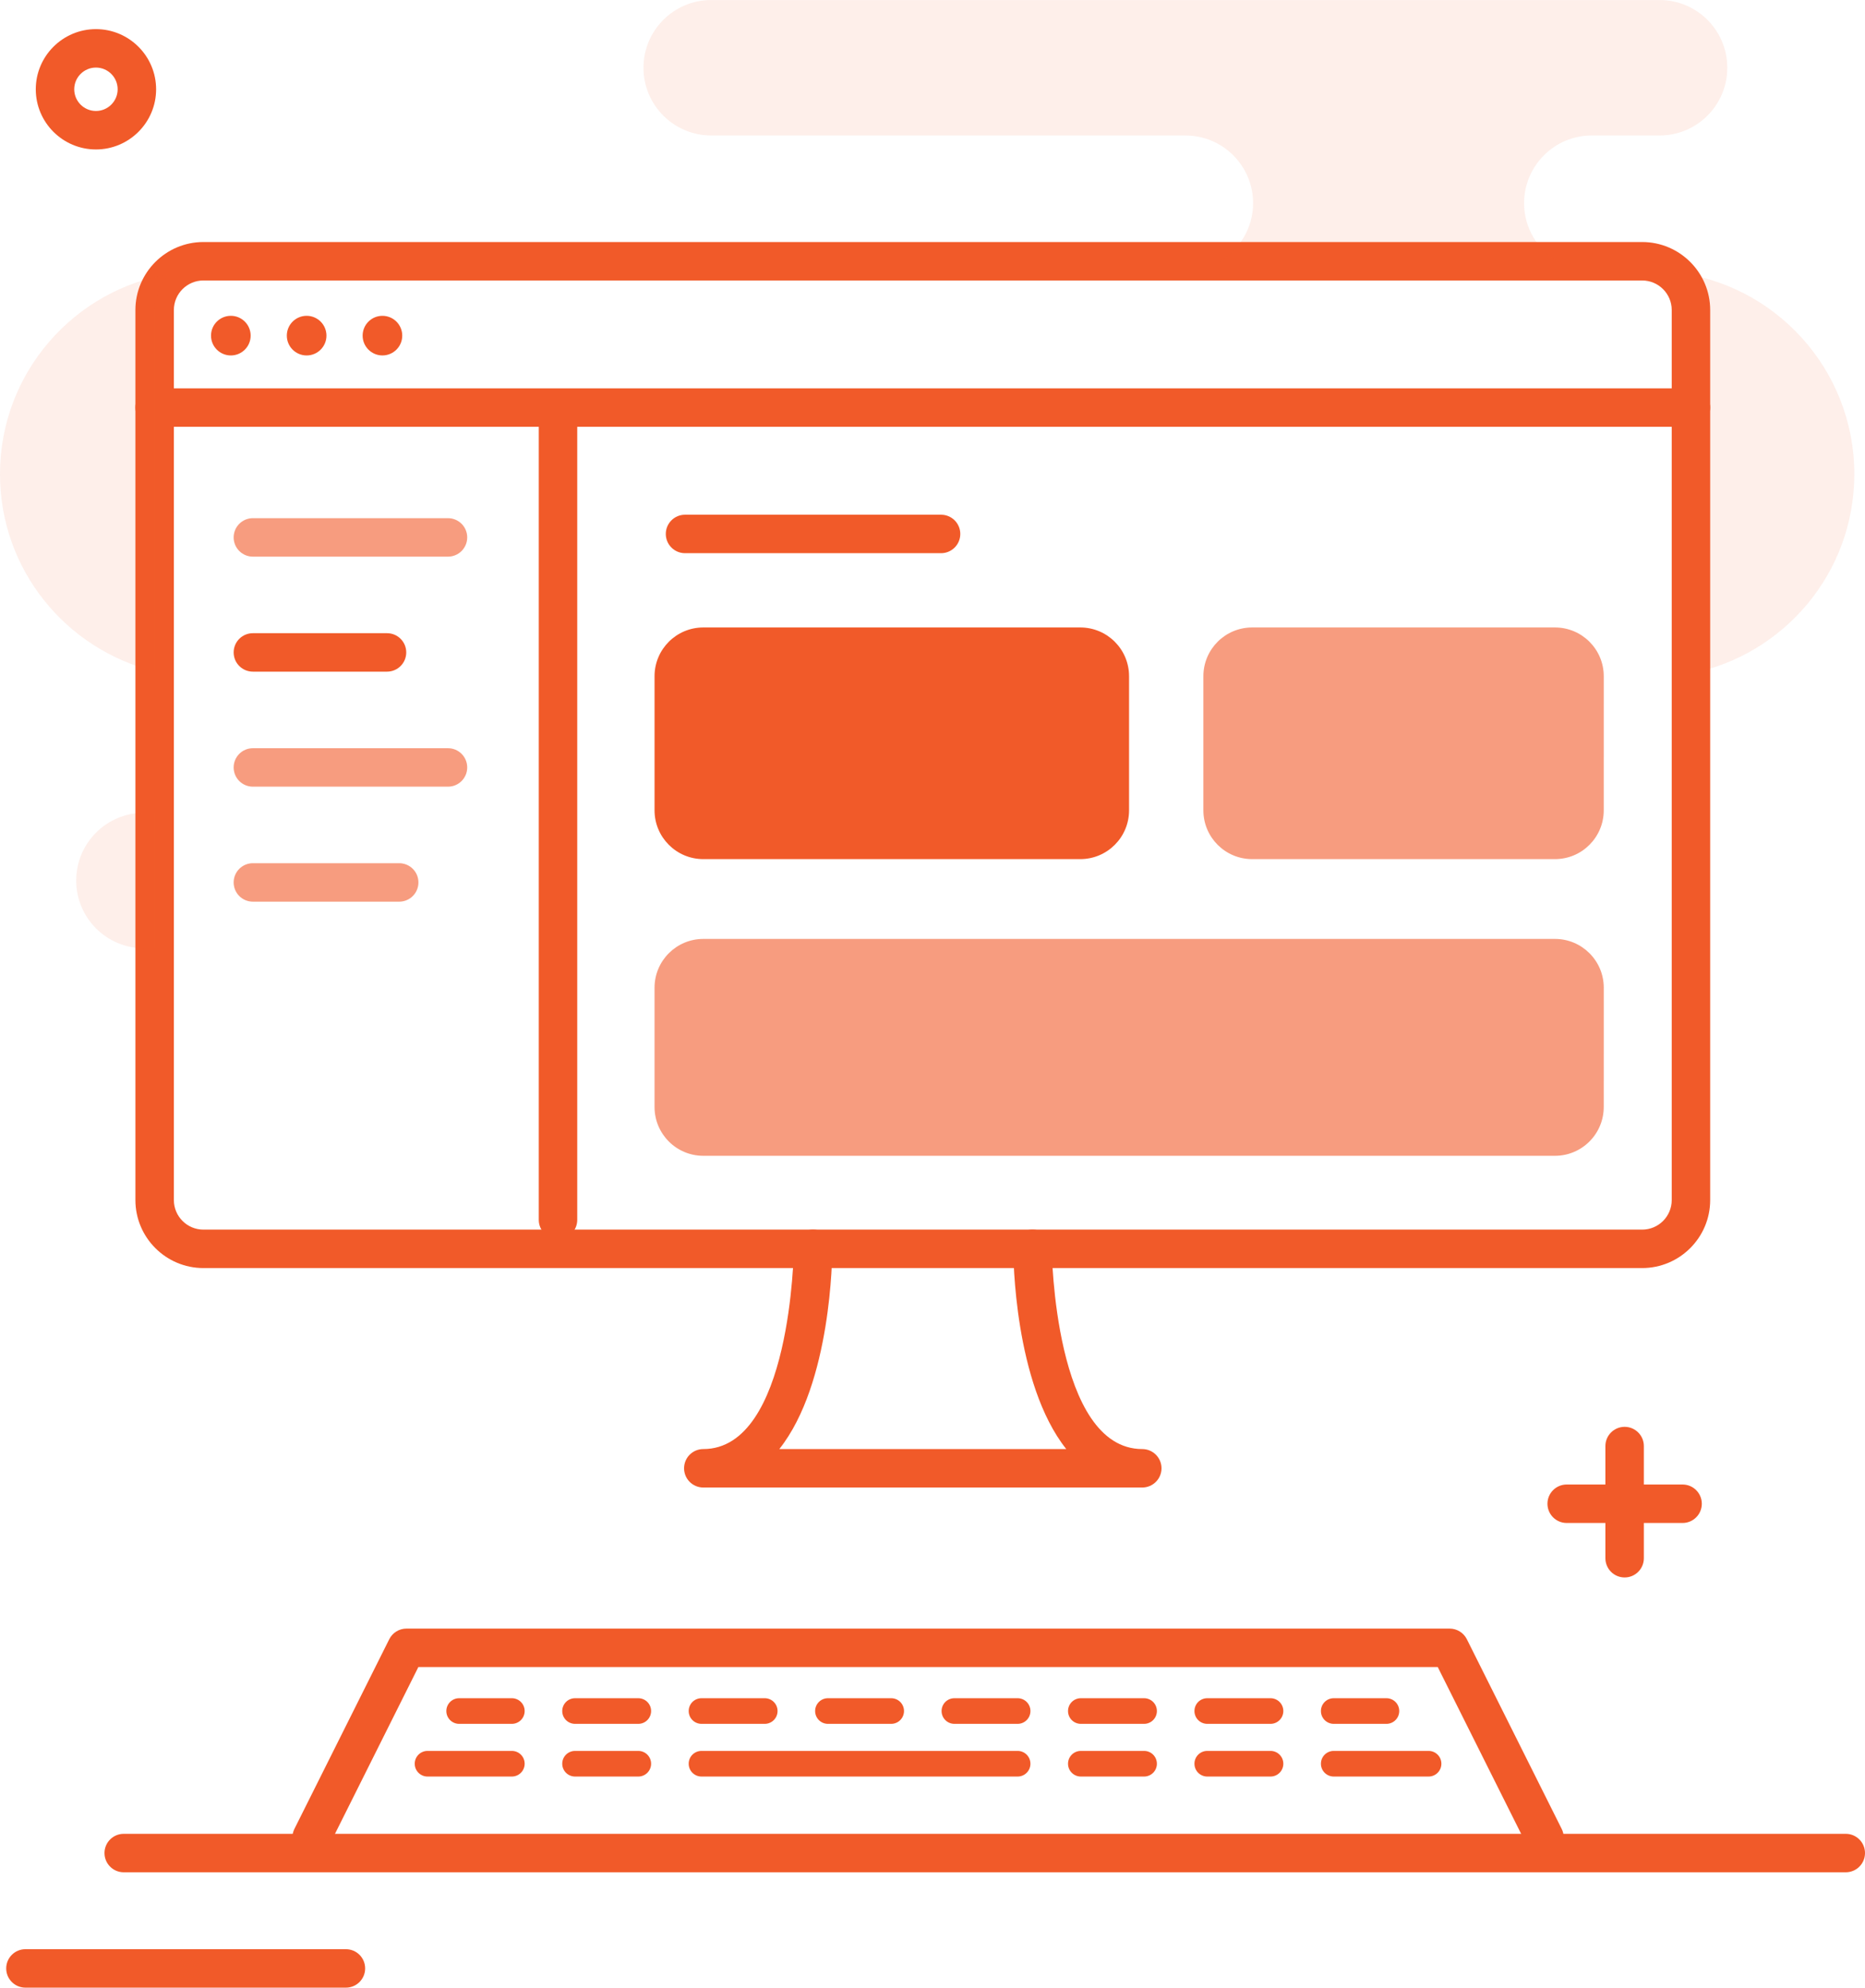 <?xml version="1.0" encoding="utf-8"?>
<!-- Generator: Adobe Illustrator 16.0.0, SVG Export Plug-In . SVG Version: 6.00 Build 0)  -->
<!DOCTYPE svg PUBLIC "-//W3C//DTD SVG 1.1//EN" "http://www.w3.org/Graphics/SVG/1.1/DTD/svg11.dtd">
<svg version="1.1" id="Layer_150" xmlns="http://www.w3.org/2000/svg" xmlns:xlink="http://www.w3.org/1999/xlink" x="0px" y="0px"
	 width="145.484px" height="155.059px" viewBox="0 0 145.484 155.059" enable-background="new 0 0 145.484 155.059"
	 xml:space="preserve">
<g>
	<path fill="#f15a29" d="M143.984,146.059H9.651c-0.829,0-1.5-0.672-1.5-1.5s0.671-1.5,1.5-1.5h134.333c0.828,0,1.5,0.672,1.5,1.5
		S144.813,146.059,143.984,146.059z"/>
</g>
<g>
	<path fill="#f15a29" d="M26.984,155.059h-25c-0.829,0-1.5-0.672-1.5-1.5s0.671-1.5,1.5-1.5h25c0.829,0,1.5,0.672,1.5,1.5
		S27.813,155.059,26.984,155.059z"/>
</g>
<g>
	<path fill="#f15a29" d="M7.484,11.659c-2.588,0-4.693-2.105-4.693-4.693s2.105-4.694,4.693-4.694s4.694,2.106,4.694,4.694
		C12.178,9.553,10.072,11.659,7.484,11.659z M7.484,5.271c-0.935,0-1.693,0.761-1.693,1.694s0.76,1.693,1.693,1.693
		s1.694-0.761,1.694-1.693C9.178,6.031,8.418,5.271,7.484,5.271z"/>
</g>
<g>
	<path fill="#f15a29" d="M128.102,98.923H15.867c-2.925,0-5.304-2.38-5.304-5.305V24.185c0-2.925,2.379-5.304,5.304-5.304h112.235
		c2.925,0,5.305,2.379,5.305,5.304v69.435C133.406,96.543,131.026,98.923,128.102,98.923z M15.867,21.88
		c-1.271,0-2.304,1.034-2.304,2.304v69.435c0,1.271,1.034,2.305,2.304,2.305h112.235c1.271,0,2.305-1.034,2.305-2.305V24.185
		c0-1.271-1.034-2.304-2.305-2.304L15.867,21.88L15.867,21.88z"/>
</g>
<g>
	<path fill="#f15a29" d="M131.906,33.294H12.063c-0.829,0-1.5-0.671-1.5-1.5s0.671-1.5,1.5-1.5h119.844c0.828,0,1.5,0.671,1.5,1.5
		S132.734,33.294,131.906,33.294z"/>
</g>
<g>
	<circle fill="#f15a29" cx="18.007" cy="26.183" r="1.546"/>
</g>
<g>
	<circle fill="#f15a29" cx="23.92" cy="26.183" r="1.546"/>
</g>
<g>
	<circle fill="#f15a29" cx="29.833" cy="26.183" r="1.545"/>
</g>
<g>
	<path fill="#f15a29" d="M89.104,116.043H54.863c-0.829,0-1.5-0.672-1.5-1.5s0.671-1.5,1.5-1.5c6.854,0,7.061-15.465,7.061-15.621
		c0.001-0.827,0.673-1.499,1.5-1.499l0,0c0.828,0.001,1.5,0.672,1.5,1.5c0,0.563-0.063,10.499-4.132,15.62h22.384
		c-4.068-5.121-4.132-15.059-4.132-15.62c0-0.828,0.671-1.499,1.499-1.5c0.001,0,0.001,0,0.001,0c0.828,0,1.499,0.671,1.5,1.499
		c0,0.156,0.206,15.621,7.062,15.621c0.828,0,1.5,0.672,1.5,1.5S89.933,116.043,89.104,116.043z"/>
</g>
<g>
	<path fill="#f15a29" d="M43.529,96.666c-0.829,0-1.5-0.672-1.5-1.5V33.078c0-0.829,0.671-1.5,1.5-1.5s1.5,0.671,1.5,1.5v62.088
		C45.029,95.994,44.358,96.666,43.529,96.666z"/>
</g>
<g opacity="0.6">
	<path fill="#f15a29" d="M34.945,43.424H19.727c-0.829,0-1.5-0.671-1.5-1.5s0.671-1.5,1.5-1.5h15.219c0.829,0,1.5,0.671,1.5,1.5
		S35.774,43.424,34.945,43.424z"/>
</g>
<g>
	<path fill="#f15a29" d="M73.41,43.154H53.437c-0.829,0-1.5-0.671-1.5-1.5c0-0.828,0.671-1.5,1.5-1.5H73.41
		c0.828,0,1.5,0.672,1.5,1.5C74.91,42.483,74.238,43.154,73.41,43.154z"/>
</g>
<g>
	<path fill="#f15a29" d="M30.189,52.396H19.727c-0.829,0-1.5-0.671-1.5-1.5s0.671-1.5,1.5-1.5H30.19c0.829,0,1.5,0.671,1.5,1.5
		S31.018,52.396,30.189,52.396z"/>
</g>
<g opacity="0.6">
	<path fill="#f15a29" d="M34.945,61.369H19.727c-0.829,0-1.5-0.671-1.5-1.5s0.671-1.5,1.5-1.5h15.219c0.829,0,1.5,0.671,1.5,1.5
		S35.774,61.369,34.945,61.369z"/>
</g>
<g opacity="0.6">
	<path fill="#f15a29" d="M31.141,70.34H19.727c-0.829,0-1.5-0.672-1.5-1.5s0.671-1.5,1.5-1.5h11.414c0.829,0,1.5,0.671,1.5,1.5
		S31.969,70.34,31.141,70.34z"/>
</g>
<g>
	<path fill="#f15a29" d="M88.075,63.215c0,2.102-1.704,3.806-3.805,3.806H54.864c-2.101,0-3.805-1.704-3.805-3.806V52.754
		c0-2.103,1.704-3.805,3.805-3.805H84.27c2.101,0,3.805,1.703,3.805,3.805V63.215z"/>
</g>
<g opacity="0.6">
	<path fill="#f15a29" d="M125.104,86.357c0,2.103-1.705,3.808-3.806,3.808H54.864c-2.101,0-3.805-1.705-3.805-3.808v-9.304
		c0-2.101,1.704-3.806,3.805-3.806H121.3c2.101,0,3.806,1.705,3.806,3.806L125.104,86.357L125.104,86.357z"/>
</g>
<g opacity="0.6">
	<path fill="#f15a29" d="M125.104,63.215c0,2.102-1.705,3.806-3.806,3.806H97.679c-2.104,0-3.806-1.704-3.806-3.806V52.754
		c0-2.103,1.702-3.805,3.806-3.805h23.62c2.101,0,3.806,1.703,3.806,3.805L125.104,63.215L125.104,63.215z"/>
</g>
<g>
	<path fill="#f15a29" d="M24.309,144.844c-0.227,0-0.455-0.051-0.67-0.158c-0.741-0.371-1.041-1.271-0.672-2.013l7.398-14.796
		c0.254-0.508,0.773-0.829,1.342-0.829h81.375c0.568,0,1.088,0.321,1.342,0.829l7.398,14.796c0.37,0.741,0.07,1.642-0.671,2.013
		c-0.741,0.37-1.643,0.07-2.013-0.671l-6.983-13.967H32.635l-6.982,13.967C25.388,144.54,24.858,144.844,24.309,144.844z"/>
</g>
<g>
	<path fill="#f15a29" d="M39.927,134.479h-4.109c-0.552,0-1-0.446-1-1c0-0.553,0.448-1,1-1h4.109c0.553,0,1,0.447,1,1
		C40.927,134.032,40.479,134.479,39.927,134.479z"/>
</g>
<g>
	<path fill="#f15a29" d="M49.791,134.479h-4.932c-0.552,0-1-0.446-1-1c0-0.553,0.448-1,1-1h4.932c0.552,0,1,0.447,1,1
		C50.791,134.032,50.343,134.479,49.791,134.479z"/>
</g>
<g>
	<path fill="#f15a29" d="M59.655,134.479h-4.932c-0.553,0-1-0.446-1-1c0-0.553,0.447-1,1-1h4.932c0.552,0,1,0.447,1,1
		C60.655,134.032,60.207,134.479,59.655,134.479z"/>
</g>
<g>
	<path fill="#f15a29" d="M69.519,134.479h-4.933c-0.552,0-1-0.446-1-1c0-0.553,0.448-1,1-1h4.933c0.553,0,1,0.447,1,1
		C70.519,134.032,70.071,134.479,69.519,134.479z"/>
</g>
<g>
	<path fill="#f15a29" d="M79.382,134.479H74.45c-0.553,0-1-0.446-1-1c0-0.553,0.447-1,1-1h4.932c0.554,0,1,0.447,1,1
		C80.382,134.032,79.935,134.479,79.382,134.479z"/>
</g>
<g>
	<path fill="#f15a29" d="M89.246,134.479h-4.932c-0.553,0-1-0.446-1-1c0-0.553,0.447-1,1-1h4.932c0.553,0,1,0.447,1,1
		C90.246,134.032,89.799,134.479,89.246,134.479z"/>
</g>
<g>
	<path fill="#f15a29" d="M99.109,134.479h-4.933c-0.553,0-1-0.446-1-1c0-0.553,0.447-1,1-1h4.933c0.553,0,1,0.447,1,1
		C100.109,134.032,99.662,134.479,99.109,134.479z"/>
</g>
<g>
	<path fill="#f15a29" d="M108.151,134.479h-4.109c-0.553,0-1-0.446-1-1c0-0.553,0.447-1,1-1h4.109c0.553,0,1,0.447,1,1
		C109.151,134.032,108.704,134.479,108.151,134.479z"/>
</g>
<g>
	<path fill="#f15a29" d="M39.927,138.59h-6.575c-0.553,0-1-0.447-1-1s0.447-1,1-1h6.575c0.553,0,1,0.447,1,1
		S40.479,138.59,39.927,138.59z"/>
</g>
<g>
	<path fill="#f15a29" d="M49.791,138.59h-4.932c-0.552,0-1-0.447-1-1s0.448-1,1-1h4.932c0.552,0,1,0.447,1,1
		S50.343,138.59,49.791,138.59z"/>
</g>
<g>
	<path fill="#f15a29" d="M79.382,138.59H54.723c-0.553,0-1-0.447-1-1s0.447-1,1-1h24.658c0.554,0,1,0.447,1,1
		S79.935,138.59,79.382,138.59z"/>
</g>
<g>
	<path fill="#f15a29" d="M89.246,138.59h-4.932c-0.553,0-1-0.447-1-1s0.447-1,1-1h4.932c0.553,0,1,0.447,1,1
		S89.799,138.59,89.246,138.59z"/>
</g>
<g>
	<path fill="#f15a29" d="M99.109,138.59h-4.933c-0.553,0-1-0.447-1-1s0.447-1,1-1h4.933c0.553,0,1,0.447,1,1
		S99.662,138.59,99.109,138.59z"/>
</g>
<g>
	<path fill="#f15a29" d="M111.439,138.59h-7.397c-0.553,0-1-0.447-1-1s0.447-1,1-1h7.397c0.553,0,1,0.447,1,1
		S111.992,138.59,111.439,138.59z"/>
</g>
<g>
	<path fill="#f15a29" d="M131.254,118.809h-9.041c-0.828,0-1.5-0.672-1.5-1.5s0.672-1.5,1.5-1.5h9.041c0.828,0,1.5,0.672,1.5,1.5
		S132.082,118.809,131.254,118.809z"/>
</g>
<g>
	<path fill="#f15a29" d="M126.733,123.059c-0.828,0-1.5-0.672-1.5-1.5v-8.75c0-0.828,0.672-1.5,1.5-1.5s1.5,0.672,1.5,1.5v8.75
		C128.233,122.387,127.562,123.059,126.733,123.059z"/>
</g>
<g opacity="0.1">
	<g>
		<path fill="#f15a29" d="M11.229,63.409c-2.918,0-5.284,2.364-5.284,5.283c0,2.918,2.366,5.283,5.284,5.283h0.834V63.409H11.229z"
			/>
	</g>
	<g>
		<path fill="#f15a29" d="M118.89,15.853c0-2.919,2.365-5.284,5.281-5.284h5.286c2.918,0,5.284-2.365,5.284-5.283
			s-2.366-5.284-5.284-5.284H55.481c-2.918,0-5.284,2.366-5.284,5.284s2.365,5.283,5.284,5.283H92.47
			c2.916,0,5.281,2.365,5.281,5.284c0,1.935-1.05,3.607-2.6,4.528h26.336C119.939,19.459,118.89,17.786,118.89,15.853z"/>
	</g>
	<g>
		<path fill="#f15a29" d="M144.65,36.988c0-8.19-6.215-14.93-14.187-15.763c0.872,0.697,1.441,1.757,1.441,2.959v28.349
			C139.172,51.087,144.65,44.68,144.65,36.988z"/>
	</g>
	<g>
		<path fill="#f15a29" d="M13.349,21.353C5.786,22.556,0,29.087,0,36.988c0,7.447,5.142,13.677,12.063,15.378V24.185
			C12.063,23.054,12.565,22.05,13.349,21.353z"/>
	</g>
</g>
</svg>
